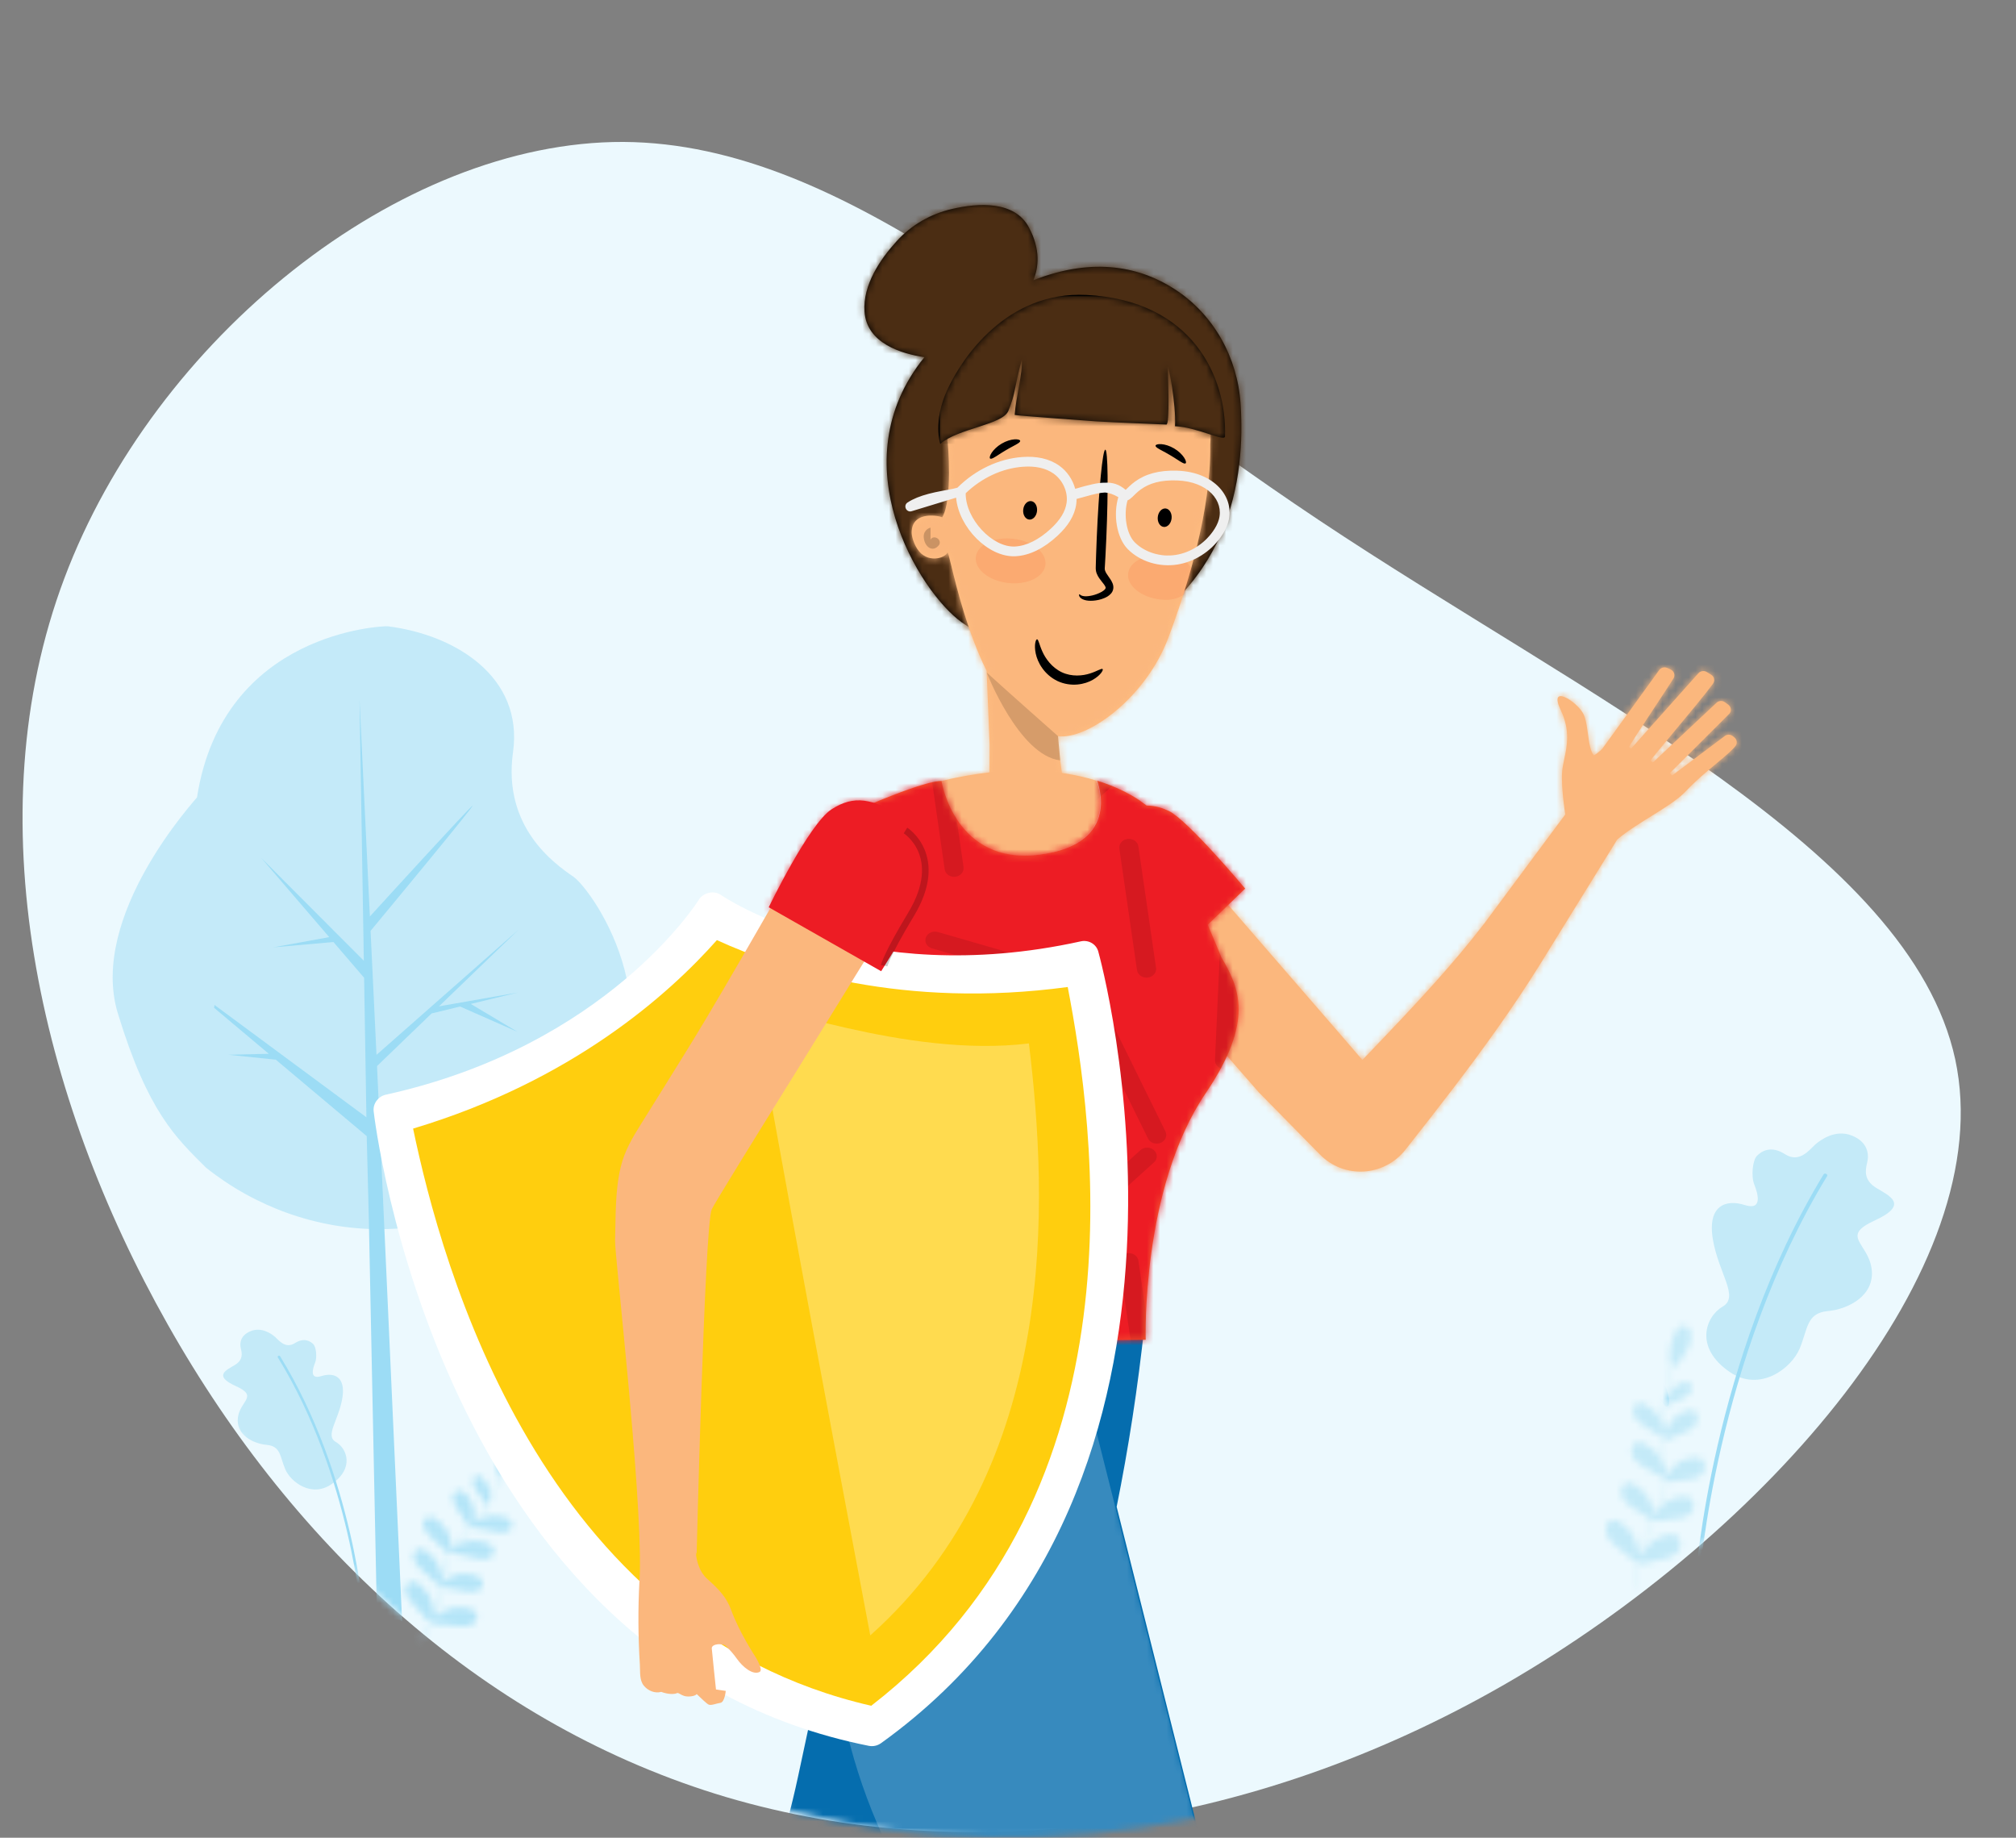 <svg viewBox="0 0 305 278" fill="none" xmlns="http://www.w3.org/2000/svg">
<rect x="0" y="0" width="305" height="278" fill="#808080" stroke="none"/>
<path fill-rule="evenodd" clip-rule="evenodd" d="M109.832 271.838C73.869 261.127 44.773 234.732 25.376 200.355C5.908 165.909 -3.861 123.621 9.731 87.494C23.323 51.297 60.347 21.331 94.328 21.471C128.309 21.682 159.386 51.927 199.526 78.672C239.665 105.418 288.936 128.592 295.803 160.237C302.598 191.884 266.991 232.071 227.842 254.686C188.623 277.3 145.794 282.481 109.832 271.838Z" fill="#ECF9FE"/>
<mask id="mask0" mask-type="alpha" maskUnits="userSpaceOnUse" x="3" y="21" width="294" height="257">
<path fill-rule="evenodd" clip-rule="evenodd" d="M109.825 271.838C73.862 261.127 44.766 234.732 25.369 200.355C5.901 165.909 -3.868 123.621 9.724 87.494C23.316 51.297 60.34 21.331 94.32 21.471C128.301 21.682 159.379 51.927 199.518 78.672C239.657 105.418 288.928 128.592 295.795 160.237C302.591 191.884 266.983 232.071 227.835 254.686C188.615 277.3 145.787 282.481 109.825 271.838Z" fill="white"/>
</mask>
<g mask="url(#mask0)">
<path opacity="0.9" fill-rule="evenodd" clip-rule="evenodd" d="M58.635 94.735C58.205 94.683 33.727 95.415 29.805 120.616C29.783 120.76 13.291 138.461 17.84 153.335C22.388 168.208 26.563 172.046 31.164 176.631C38.581 182.55 47.879 185.935 57.424 185.941C58.215 185.941 59.007 185.913 59.801 185.867C69.486 185.301 79.284 181.212 87.504 172.718C104.417 155.237 89.571 134.551 86.745 132.616C83.918 130.679 76.022 125.14 77.615 113.791C79.207 102.442 68.986 96.023 58.635 94.735Z" fill="#C0E9F9"/>
<path fill-rule="evenodd" clip-rule="evenodd" d="M66.415 152.231L78.422 140.659L56.961 159.57L56.064 140.816C58.481 137.903 71.823 121.809 71.486 121.893C71.151 121.978 58.469 135.883 55.959 138.636L54.391 105.813L55.042 145.332L39.517 129.775L49.806 141.76L41.333 143.306L50.445 142.505L55.085 147.908L55.433 169.013L32.453 152.022C32.432 152.165 32.413 152.313 32.392 152.455L40.664 159.408L34.558 159.556L41.727 160.301L55.48 171.862L55.802 184.554L57.042 245.287C58.198 246.379 59.612 244.25 60.837 245.287L58.09 184.48L57.042 161.263L65.3 153.305L69.609 152.26L78.29 156.088L71.229 151.868L78.389 150.131L66.415 152.231Z" fill="#9CDCF5"/>
<path fill-rule="evenodd" clip-rule="evenodd" d="M261.673 207.531C266.24 210.675 271.021 206.991 272.269 204.005C273.519 201.018 273.277 198.635 276.537 198.327C279.796 198.019 283.68 195.887 283.159 191.941C282.636 187.994 278.352 187.04 283.649 184.614C288.945 182.187 285.759 180.858 283.87 179.703C281.981 178.546 282.174 177.105 282.485 175.861C282.796 174.617 282.594 172.743 280.156 171.775C277.718 170.806 275.482 172.376 274.62 173.144C273.759 173.913 272.233 176 270.068 174.605C267.903 173.212 266.491 174.168 265.826 174.823C265.16 175.477 264.891 177.891 265.406 179.185C265.92 180.48 266.752 183.182 263.96 182.286C261.169 181.391 258.264 182.289 259.142 187.489C260.021 192.687 263.174 196.162 260.624 197.649C258.075 199.136 256.242 203.793 261.673 207.531" fill="#C4EAF8"/>
<path fill-rule="evenodd" clip-rule="evenodd" d="M256.728 239.195C256.6 239.148 256.51 239.037 256.517 238.923C256.54 238.592 258.97 205.456 275.901 177.635C275.967 177.524 276.141 177.498 276.284 177.57C276.429 177.645 276.492 177.795 276.425 177.906C259.541 205.648 257.116 238.697 257.095 239.028C257.086 239.158 256.95 239.241 256.79 239.212C256.768 239.208 256.748 239.202 256.728 239.195" fill="#9CDCF5"/>
<path fill-rule="evenodd" clip-rule="evenodd" d="M50.121 224.537C47.118 226.576 43.975 224.187 43.154 222.25C42.332 220.314 42.491 218.768 40.348 218.568C38.205 218.369 35.652 216.985 35.994 214.426C36.338 211.866 39.155 211.248 35.672 209.674C32.19 208.1 34.285 207.238 35.526 206.489C36.768 205.739 36.642 204.805 36.437 203.998C36.233 203.191 36.366 201.975 37.969 201.347C39.572 200.719 41.041 201.737 41.608 202.235C42.175 202.734 43.178 204.088 44.602 203.183C46.025 202.279 46.953 202.899 47.391 203.324C47.828 203.748 48.005 205.314 47.667 206.153C47.328 206.993 46.781 208.745 48.617 208.165C50.453 207.584 52.362 208.167 51.785 211.539C51.207 214.91 49.134 217.164 50.81 218.128C52.487 219.093 53.692 222.113 50.121 224.537" fill="#C4EAF8"/>
<path fill-rule="evenodd" clip-rule="evenodd" d="M54.971 245.072C55.056 245.041 55.114 244.969 55.11 244.896C55.095 244.681 53.497 223.19 42.365 205.146C42.322 205.075 42.207 205.058 42.113 205.104C42.018 205.153 41.977 205.251 42.021 205.322C53.122 223.315 54.716 244.749 54.73 244.963C54.736 245.048 54.825 245.102 54.931 245.083C54.945 245.08 54.958 245.077 54.971 245.072" fill="#9CDCF5"/>
</g>
<mask id="mask1" mask-type="alpha" maskUnits="userSpaceOnUse" x="242" y="200" width="16" height="41">
<path fill-rule="evenodd" clip-rule="evenodd" d="M252.951 202.815C252.505 204.033 252.448 206.454 252.955 206.788V206.788C252.031 210.233 251.679 212.659 251.695 216.208V216.208C251.499 215.412 251.007 214.379 250.651 213.915V213.915C250.111 213.208 247.771 211.115 247.15 212.982V212.982C246.529 214.848 249.409 216.055 250.073 216.506V216.506C250.735 216.956 251.334 217.643 251.695 217.15V217.15C251.699 217.144 251.703 217.136 251.706 217.13V217.13C251.723 217.927 251.755 218.78 251.801 219.714V219.714L251.815 219.987C251.862 220.954 251.901 221.738 251.918 222.413V222.413C251.7 221.547 251.109 220.382 250.697 219.876V219.876C250.094 219.136 247.518 216.983 246.915 219.034V219.034C246.313 221.084 249.438 222.253 250.163 222.709V222.709C250.887 223.165 251.553 223.88 251.923 223.329V223.329C251.923 223.327 251.923 223.326 251.924 223.324V223.324C251.894 225.313 251.524 226.373 250.269 229.283V229.283C250.264 228.441 249.563 226.812 249.087 226.171V226.171C248.514 225.397 246.025 223.099 245.342 225.114V225.114C244.66 227.128 247.736 228.473 248.441 228.97V228.97C249.071 229.413 249.645 230.056 250.038 229.815V229.815C249.954 230.011 249.866 230.213 249.774 230.424V230.424L249.535 230.974C248.812 232.636 248.347 234.137 248.051 235.438V235.438C248 234.482 247.455 232.926 247.042 232.255V232.255C246.49 231.359 244.005 228.597 243.098 230.66V230.66C242.191 232.722 245.389 234.541 246.108 235.16V235.16C246.82 235.772 247.437 236.643 247.902 236.154V236.154C247.509 238.191 247.541 239.648 247.597 240.345V240.345C247.654 240.395 247.71 240.445 247.767 240.494V240.494C247.708 239.913 247.63 238.432 248.038 236.269V236.269C248.038 236.27 248.039 236.273 248.039 236.274V236.274C248.305 236.966 249.16 236.438 250.021 236.2V236.2C250.88 235.961 254.413 235.76 254.233 233.436V233.436C254.051 231.112 250.877 232.513 250.082 233.087V233.087C249.535 233.481 248.649 234.511 248.235 235.344V235.344C248.531 234.088 248.982 232.652 249.673 231.061V231.061L249.913 230.512C250.047 230.2 250.175 229.906 250.295 229.63V229.63C250.297 229.664 250.3 229.697 250.308 229.726V229.726C250.498 230.397 251.326 230.001 252.137 229.873V229.873C252.949 229.744 256.216 229.941 256.235 227.766V227.766C256.254 225.591 253.22 226.545 252.442 226.991V226.991C251.961 227.267 251.185 227.994 250.707 228.666V228.666C251.62 226.517 251.973 225.445 252.059 223.946V223.946C252.316 224.439 253.085 224.089 253.839 223.969V223.969C254.65 223.84 257.918 224.037 257.937 221.861V221.861C257.955 219.686 254.922 220.641 254.145 221.087V221.087C253.519 221.446 252.398 222.563 252.081 223.335V223.335C252.093 222.466 252.042 221.422 251.97 219.977V219.977L251.957 219.702C251.92 218.973 251.893 218.291 251.875 217.649V217.649C252.191 218.111 252.841 217.552 253.524 217.224V217.224C254.23 216.885 257.219 216.152 256.81 214.202V214.202C256.4 212.251 253.85 213.947 253.235 214.562V214.562C252.782 215.015 252.077 216.154 251.86 216.941V216.941C251.828 215.189 251.877 213.719 252.028 212.308V212.308C252.033 212.326 252.04 212.344 252.05 212.359V212.359C252.283 212.782 252.8 212.331 253.346 212.069V212.069C253.893 211.807 256.201 211.241 255.885 209.734V209.734C255.568 208.226 253.598 209.537 253.124 210.013V210.013C252.795 210.342 252.293 211.139 252.094 211.737V211.737C252.293 210.173 252.62 208.639 253.109 206.82V206.82C253.748 206.72 255.239 204.418 255.449 203.801V203.801C255.674 203.138 256.323 201.273 255.082 200.644V200.644C254.928 200.566 254.783 200.531 254.647 200.531V200.531C253.681 200.531 253.143 202.284 252.951 202.815V202.815Z" fill="white"/>
</mask>
<g mask="url(#mask1)">
<path fill-rule="evenodd" clip-rule="evenodd" d="M260.526 199.868L244.221 198.198L241.208 241.079L257.514 242.75L260.526 199.868Z" fill="#C4EAF8"/>
<path fill-rule="evenodd" clip-rule="evenodd" d="M249.648 208.522C248.875 209.767 250.826 211.359 251.246 211.853V211.853C251.666 212.348 252.001 213.004 252.352 212.723V212.723C252.702 212.44 252.395 210.716 252.108 210.058V210.058C251.884 209.544 250.98 208.138 250.228 208.138V208.138C250.017 208.138 249.817 208.249 249.648 208.522V208.522Z" fill="#9CDCF5"/>
</g>
<mask id="mask2" mask-type="alpha" maskUnits="userSpaceOnUse" x="249" y="208" width="4" height="5">
<path fill-rule="evenodd" clip-rule="evenodd" d="M249.648 208.522C248.875 209.767 250.826 211.359 251.246 211.853V211.853C251.666 212.348 252.001 213.004 252.352 212.723V212.723C252.702 212.44 252.395 210.716 252.108 210.058V210.058C251.884 209.544 250.98 208.138 250.228 208.138V208.138C250.017 208.138 249.817 208.249 249.648 208.522V208.522Z" fill="white"/>
</mask>
<g mask="url(#mask2)">
</g>
<mask id="mask3" mask-type="alpha" maskUnits="userSpaceOnUse" x="61" y="218" width="17" height="31">
<path fill-rule="evenodd" clip-rule="evenodd" d="M77.628 220.811C77.4 221.868 76.266 223.451 75.686 223.349V223.349C74.766 226.128 73.872 227.899 72.128 230.158V230.158C72.677 229.771 73.585 229.417 74.105 229.342V229.342C74.894 229.227 77.839 229.348 77.439 230.929V230.929C77.04 232.51 74.082 231.485 73.317 231.36V231.36C72.552 231.235 71.724 231.301 71.668 230.76V230.76C71.668 230.754 71.668 230.747 71.668 230.741V230.741C71.266 231.239 70.823 231.765 70.33 232.333V232.333L70.186 232.5C69.675 233.088 69.261 233.565 68.918 233.987V233.987C69.519 233.569 70.574 233.192 71.159 233.125V233.125C72.016 233.028 75.185 233.258 74.681 234.945V234.945C74.176 236.632 71.036 235.431 70.217 235.27V235.27C69.398 235.11 68.502 235.152 68.467 234.569V234.569C68.467 234.568 68.468 234.567 68.468 234.565V234.565C67.523 235.856 67.31 236.764 66.923 239.408V239.408C67.338 238.872 68.709 238.268 69.413 238.155V238.155C70.262 238.017 73.43 238.099 73.009 239.814V239.814C72.588 241.527 69.401 240.469 68.579 240.347V240.347C67.845 240.238 67.059 240.291 66.853 239.892V239.892C66.827 240.069 66.801 240.254 66.773 240.446V240.446L66.701 240.947C66.486 242.46 66.136 243.71 65.745 244.727V244.727C66.254 244.147 67.46 243.492 68.127 243.32V243.32C69.019 243.092 72.41 242.875 72.15 244.76V244.76C71.89 246.644 68.372 245.812 67.479 245.76V245.76C66.595 245.708 65.662 245.88 65.519 245.277V245.277C64.848 246.825 64.111 247.736 63.725 248.148V248.148C63.654 248.144 63.583 248.14 63.513 248.137V248.137C63.845 247.802 64.631 246.903 65.35 245.266V245.266C65.35 245.267 65.348 245.268 65.347 245.269V245.269C64.79 245.545 64.345 244.674 63.753 243.985V243.985C63.163 243.297 60.355 240.965 61.637 239.592V239.592C62.92 238.219 64.848 241.094 65.221 241.956V241.956C65.478 242.55 65.705 243.761 65.639 244.551V244.551C66.009 243.564 66.338 242.364 66.546 240.916V240.916L66.617 240.416C66.658 240.132 66.696 239.865 66.733 239.613V239.613C66.714 239.634 66.696 239.653 66.674 239.667V239.667C66.191 239.977 65.703 239.208 65.099 238.62V238.62C64.494 238.032 61.71 236.12 62.756 234.718V234.718C63.802 233.315 65.831 235.817 66.254 236.587V236.587C66.515 237.064 66.799 238.013 66.864 238.74V238.74C67.161 236.797 67.394 235.891 68.053 234.879V234.879C67.602 235.034 67.141 234.331 66.579 233.784V233.784C65.974 233.196 63.191 231.284 64.236 229.881V229.881C65.282 228.479 67.311 230.98 67.732 231.75V231.75C68.072 232.37 68.45 233.783 68.334 234.475V234.475C68.748 233.911 69.299 233.276 70.063 232.396V232.396L70.208 232.229C70.594 231.785 70.949 231.367 71.276 230.967V230.967C70.791 231.065 70.529 230.303 70.128 229.667V229.667C69.712 229.01 67.612 226.678 68.9 225.686V225.686C70.188 224.694 71.458 227.369 71.664 228.145V228.145C71.816 228.718 71.84 229.885 71.635 230.524V230.524C72.515 229.423 73.192 228.453 73.756 227.456V227.456C73.743 227.465 73.729 227.472 73.713 227.476V227.476C73.315 227.601 73.11 226.99 72.788 226.482V226.482C72.467 225.973 70.845 224.172 71.839 223.405V223.405C72.836 222.639 73.816 224.706 73.974 225.306V225.306C74.085 225.721 74.108 226.543 73.98 227.05V227.05C74.58 225.926 75.058 224.741 75.544 223.273V223.273C75.067 222.811 74.963 220.409 75.092 219.884V219.884C75.23 219.32 75.606 217.723 76.934 218.094V218.094C77.098 218.14 77.234 218.208 77.346 218.293V218.293C78.141 218.895 77.728 220.351 77.628 220.811V220.811Z" fill="white"/>
</mask>
<g mask="url(#mask3)">
<path fill-rule="evenodd" clip-rule="evenodd" d="M72.833 214.203L87.043 223.302L68.625 252.597L54.414 243.5L72.833 214.203Z" fill="#B4E5F8"/>
</g>
<mask id="mask4" mask-type="alpha" maskUnits="userSpaceOnUse" x="0" y="0" width="305" height="278">
<path fill-rule="evenodd" clip-rule="evenodd" d="M113.599 272.228C76.752 260.581 34.243 240.356 14.369 202.978C-5.577 165.524 -2.889 111.069 11.037 71.788C24.963 32.431 62.898 -0.151 97.713 0.001C132.53 0.23 164.371 33.116 205.498 62.195C246.623 91.276 297.106 116.474 304.141 150.883C311.104 185.292 274.621 228.988 234.51 253.578C194.327 278.166 150.445 283.799 113.599 272.228Z" fill="white"/>
</mask>
<g mask="url(#mask4)">
<path fill-rule="evenodd" clip-rule="evenodd" d="M130.411 241.328C117.075 327.048 63.702 374.397 63.702 374.397L69.556 380.907C69.556 380.907 113.855 351.755 146.963 277.151C179.092 347.278 201.798 404.429 201.798 404.429L210.684 403.593L163.897 231.446C166.841 221.746 169.565 211.524 172.002 200.759L135.23 201.204L130.411 241.328Z" fill="#FBB77D"/>
<path fill-rule="evenodd" clip-rule="evenodd" d="M126.235 243.071C126.282 223.544 133.122 208.701 134.955 202.353L135.389 200.326L135.389 200.325H161.993L173.168 200.325C172.142 209.968 170.709 219.167 168.938 227.935L211.552 397.346L198.388 400.742C182.979 376.676 159.846 325.67 144.625 297.626C115.958 352.837 77.338 376.464 77.338 376.464L66.521 367.37C66.521 367.37 82.768 342.752 97.06 322.594C108.54 306.402 116.605 288.043 120.762 268.631L126.235 243.071V243.071Z" fill="#056DAE"/>
<mask id="mask5" mask-type="alpha" maskUnits="userSpaceOnUse" x="66" y="200" width="146" height="201">
<path fill-rule="evenodd" clip-rule="evenodd" d="M126.235 243.071C126.282 223.544 133.122 208.701 134.955 202.353L135.389 200.326L135.389 200.325H161.993L173.168 200.325C172.142 209.968 170.709 219.167 168.938 227.935L211.552 397.346L198.388 400.742C182.979 376.676 159.846 325.67 144.625 297.626C115.958 352.837 77.338 376.464 77.338 376.464L66.521 367.37C66.521 367.37 82.768 342.752 97.06 322.594C108.54 306.402 116.605 288.043 120.762 268.631L126.235 243.071V243.071Z" fill="white"/>
</mask>
<g mask="url(#mask5)">
<path opacity="0.2" fill-rule="evenodd" clip-rule="evenodd" d="M161.716 200.108H135.082C134.466 207.5 112.464 244.277 138.923 287.914C153.542 312.024 180.762 373.394 198.153 400.525L211.332 397.129L161.716 200.108Z" fill="white"/>
</g>
<path d="M177.716 43.741C172.789 40.548 165.749 38.701 156.342 42.391C157.129 40.481 157.46 37.739 155.658 34.389C153.495 30.345 148.043 30.674 144 31.614C140.757 32.367 137.843 34.06 135.634 36.505C133.189 39.187 130.51 43.09 130.792 47.134C131.109 51.954 136.423 53.523 139.853 54.034C126.868 70.043 139.216 89.621 145.424 94.081C147.169 95.325 149.195 96.338 151.105 97.132C155.569 98.99 160.481 99.2 165.302 98.84V98.84C186.533 90.096 188.39 71.987 187.693 61.114C187.229 54.072 183.633 47.571 177.716 43.741Z" fill="black"/>
<mask id="mask6" mask-type="alpha" maskUnits="userSpaceOnUse" x="130" y="31" width="58" height="68">
<path d="M177.716 43.741C172.789 40.548 165.749 38.701 156.342 42.391C157.129 40.481 157.46 37.739 155.658 34.389C153.495 30.345 148.043 30.674 144 31.614C140.757 32.367 137.843 34.06 135.634 36.505C133.189 39.187 130.51 43.09 130.792 47.134C131.109 51.954 136.423 53.523 139.853 54.034C126.868 70.043 139.216 89.621 145.424 94.081C147.169 95.325 149.195 96.338 151.105 97.132C155.569 98.99 160.481 99.2 165.302 98.84V98.84C186.533 90.096 188.39 71.987 187.693 61.114C187.229 54.072 183.633 47.571 177.716 43.741Z" fill="white"/>
</mask>
<g mask="url(#mask6)">
<rect x="98.817" y="27.455" width="102.324" height="138.6" fill="#4B2D13"/>
</g>
<path fill-rule="evenodd" clip-rule="evenodd" d="M143.378 66.818H143.332L143.567 62.821C144.93 54.45 151.362 48.176 167.151 48.898C178.156 49.401 182.675 56.378 183.098 63.526C183.145 64.702 183.191 65.924 183.098 67.288C183.238 77.164 179.713 88.592 176.752 96.493C173.462 105.24 165.095 111.542 160.488 111.4C160.341 111.395 160.195 111.386 160.05 111.374L160.428 115.302L160.442 115.306L161.24 121.373C157.668 120.62 153.814 120.056 149.678 119.868L149.722 112.728L149.263 101.478C146.389 95.687 144.73 88.89 143.923 85.582C143.587 84.206 143.399 83.434 143.332 83.59C142.955 84.463 140.23 85.287 138.772 83.03C138.161 82.09 137.926 81.029 137.926 80.559C137.926 77.032 142.532 78.11 142.532 78.28C144.177 75.646 143.378 66.818 143.378 66.818Z" fill="#FFBE82"/>
<mask id="mask7" mask-type="alpha" maskUnits="userSpaceOnUse" x="137" y="48" width="47" height="74">
<path fill-rule="evenodd" clip-rule="evenodd" d="M143.378 66.818H143.332L143.567 62.821C144.93 54.45 151.362 48.176 167.151 48.898C178.156 49.401 182.675 56.378 183.098 63.526C183.145 64.702 183.191 65.924 183.098 67.288C183.238 77.164 179.713 88.592 176.752 96.493C173.462 105.24 165.095 111.542 160.488 111.4C160.341 111.395 160.195 111.386 160.05 111.374L160.428 115.302L160.442 115.306L161.24 121.373C157.668 120.62 153.814 120.056 149.678 119.868L149.722 112.728L149.263 101.478C146.389 95.687 144.73 88.89 143.923 85.582C143.587 84.206 143.399 83.434 143.332 83.59C142.955 84.463 140.23 85.287 138.772 83.03C138.161 82.09 137.926 81.029 137.926 80.559C137.926 77.032 142.532 78.11 142.532 78.28C144.177 75.646 143.378 66.818 143.378 66.818Z" fill="white"/>
</mask>
<g mask="url(#mask7)">
<rect x="125.699" y="30.274" width="66.337" height="93.918" fill="#FBB77D"/>
</g>
<path opacity="0.15" fill-rule="evenodd" clip-rule="evenodd" d="M160.065 111.356C160.065 111.356 152.093 104.312 149.273 101.725C149.273 101.725 154.142 114.272 160.394 115.024C160.394 115.024 160.065 111.262 160.065 111.356" fill="black"/>
<path opacity="0.197" fill-rule="evenodd" clip-rule="evenodd" d="M140.782 79.815C140.782 79.815 139.748 80.05 139.748 81.179C139.795 82.684 141.111 83.718 142.098 82.402C142.521 81.508 141.158 80.85 140.782 81.649" fill="black"/>
<path fill-rule="evenodd" clip-rule="evenodd" d="M166.818 101.213C166.955 101.328 166.556 102.126 165.343 102.828C164.744 103.174 163.943 103.459 163.01 103.546C162.081 103.632 161.011 103.499 160.007 103.03C159.006 102.556 158.221 101.833 157.689 101.079C157.147 100.325 156.843 99.543 156.698 98.875C156.411 97.518 156.715 96.688 156.895 96.706C157.119 96.711 157.214 97.491 157.699 98.553C158.161 99.603 159.123 100.975 160.64 101.693C162.159 102.408 163.827 102.233 164.913 101.875C166.025 101.523 166.661 101.052 166.818 101.213" fill="black"/>
<path fill-rule="evenodd" clip-rule="evenodd" d="M150.034 68.483C149.743 68.924 149.672 69.265 149.797 69.364C149.98 69.499 150.448 69.196 151.103 68.772C151.409 68.574 151.756 68.349 152.134 68.13C152.524 67.893 152.904 67.691 153.235 67.514C153.9 67.16 154.371 66.908 154.345 66.687C154.321 66.53 153.989 66.422 153.461 66.462C152.934 66.499 152.223 66.704 151.533 67.112C150.843 67.52 150.323 68.044 150.034 68.483ZM178.066 69.499C178.721 69.923 179.189 70.226 179.372 70.091C179.497 69.992 179.426 69.651 179.135 69.21C178.846 68.771 178.326 68.247 177.636 67.838C176.946 67.431 176.234 67.226 175.708 67.189C175.179 67.149 174.847 67.257 174.823 67.413C174.798 67.635 175.269 67.886 175.933 68.241C176.265 68.418 176.644 68.62 177.034 68.857C177.412 69.076 177.76 69.301 178.066 69.499Z" fill="black"/>
<path fill-rule="evenodd" clip-rule="evenodd" d="M163.282 89.91C163.335 89.892 163.412 89.966 163.531 90.045C163.656 90.122 163.866 90.181 164.161 90.197C164.744 90.219 165.718 90.05 166.66 89.535C166.889 89.41 167.106 89.236 167.208 89.091C167.29 88.93 167.304 88.915 167.21 88.705C167.113 88.503 166.898 88.236 166.659 87.939C166.421 87.636 166.139 87.291 165.938 86.794C165.832 86.553 165.777 86.25 165.774 85.944C165.78 85.737 165.784 85.529 165.789 85.318C165.801 84.9 165.813 84.472 165.826 84.038C165.858 83.168 165.892 82.268 165.926 81.347C166.242 73.971 166.821 68.008 167.222 68.026C167.621 68.043 167.69 74.033 167.375 81.409C167.33 82.33 167.287 83.229 167.245 84.099C167.221 84.533 167.196 84.959 167.173 85.377C167.161 85.584 167.148 85.789 167.136 85.992C167.14 86.094 167.138 86.199 167.19 86.327C167.273 86.579 167.462 86.87 167.677 87.171C167.89 87.48 168.139 87.793 168.322 88.247C168.412 88.47 168.472 88.763 168.426 89.057C168.385 89.354 168.245 89.606 168.084 89.787C167.76 90.146 167.428 90.315 167.116 90.455C166.489 90.726 165.909 90.825 165.394 90.868C164.877 90.905 164.424 90.87 164.055 90.752C163.688 90.636 163.415 90.439 163.311 90.237C163.216 90.037 163.241 89.919 163.282 89.91" fill="black"/>
<path opacity="0.1" fill-rule="evenodd" clip-rule="evenodd" d="M147.63 84.252C147.841 82.404 150.369 81.171 153.278 81.498C156.187 81.826 158.374 83.59 158.164 85.439C157.953 87.285 155.424 88.518 152.515 88.19C149.607 87.863 147.419 86.099 147.63 84.252" fill="#FF3600"/>
<path opacity="0.1" fill-rule="evenodd" clip-rule="evenodd" d="M176.321 84.001C178.505 84.247 179.654 84.79 180.316 86.082C180.316 86.082 179.392 89.611 179.154 89.953C178.107 90.561 177.159 90.873 175.558 90.693C172.65 90.365 170.462 88.602 170.673 86.754C170.884 84.906 173.412 83.673 176.321 84.001Z" fill="#FF3600"/>
<path fill-rule="evenodd" clip-rule="evenodd" d="M155.699 78.596C156.276 78.656 156.81 78.081 156.891 77.31C156.973 76.539 156.571 75.864 155.994 75.804C155.417 75.742 154.883 76.318 154.802 77.089C154.72 77.86 155.122 78.534 155.699 78.596ZM176.058 79.709C176.634 79.771 177.168 79.195 177.25 78.424C177.332 77.652 176.93 76.978 176.353 76.917C175.776 76.856 175.242 77.432 175.16 78.203C175.079 78.974 175.481 79.648 176.058 79.709Z" fill="black"/>
<path d="M165.781 63.737C169.174 63.938 173.511 64.085 176.463 64.225C177.003 64.25 176.702 56.525 176.703 55.45C176.704 54.962 177.976 61.203 177.767 64.478C181.126 64.616 185.302 66.891 185.332 66.016C185.636 57.106 180.431 45.405 164.337 44.615C152.284 44.023 145.502 54.187 143.31 58.974C141.118 63.762 142.253 67.151 142.253 67.151C144.926 64.783 151.686 64.29 152.565 62.134C153.676 59.408 153.416 58.813 154.604 54.283C154.751 56.376 153.695 60.109 153.512 62.766C153.721 62.876 165.781 63.737 165.781 63.737" fill="black"/>
<mask id="mask8" mask-type="alpha" maskUnits="userSpaceOnUse" x="141" y="44" width="45" height="24">
<path d="M165.781 63.737C169.174 63.938 173.511 64.085 176.463 64.225C177.003 64.25 176.702 56.525 176.703 55.45C176.704 54.962 177.976 61.203 177.767 64.478C181.126 64.616 185.302 66.891 185.332 66.016C185.636 57.106 180.431 45.405 164.337 44.615C152.284 44.023 145.502 54.187 143.31 58.974C141.118 63.762 142.253 67.151 142.253 67.151C144.926 64.783 151.686 64.29 152.565 62.134C153.676 59.408 153.416 58.813 154.604 54.283C154.751 56.376 153.695 60.109 153.512 62.766C153.721 62.876 165.781 63.737 165.781 63.737" fill="white"/>
</mask>
<g mask="url(#mask8)">
<rect x="142.177" y="44.807" width="43.358" height="22.341" fill="#4B2D13"/>
</g>
<path fill-rule="evenodd" clip-rule="evenodd" d="M184.399 78.597C184.23 79.198 183.916 79.804 183.463 80.434C182.125 82.292 180.079 83.597 177.89 83.942C175.618 84.299 173.211 83.575 171.683 82.044C170.392 80.75 169.963 77.825 170.586 75.689C170.819 75.602 171.055 75.425 171.308 75.184C171.359 75.136 171.731 74.768 171.857 74.649C172.096 74.425 172.324 74.232 172.574 74.05C173.874 73.105 175.585 72.591 178.072 72.677C182.759 72.841 185.194 75.775 184.399 78.597M161.37 76.025C161.188 77.409 160.342 78.719 158.954 79.997C157.181 81.629 155.317 82.589 153.538 82.672C150.118 82.833 146.051 78.472 146.1 74.614C148.542 72.269 151.635 70.837 154.755 70.606C156.615 70.468 158.203 70.793 159.41 71.652C160.765 72.617 161.588 74.375 161.37 76.025M178.122 71.203C175.31 71.106 173.274 71.716 171.706 72.857C171.402 73.079 171.128 73.31 170.847 73.574C170.715 73.698 170.385 74.025 170.305 74.102C169.304 73.26 168.353 72.945 167.062 73.023C167.04 73.023 167.016 73.02 166.994 73.02C166.143 73.02 164.716 73.329 162.667 73.946C162.292 72.551 161.433 71.283 160.263 70.45C158.741 69.367 156.82 68.974 154.644 69.135C151.078 69.4 147.571 71.062 144.853 73.769C144.862 73.76 144.596 73.85 144.158 73.943C143.962 73.985 143.741 74.028 143.414 74.088C143.318 74.106 143.205 74.127 142.984 74.167C142.802 74.201 142.663 74.227 142.524 74.253C141.732 74.403 141.105 74.538 140.49 74.701C139.211 75.039 138.159 75.454 137.311 76.008C136.597 76.475 137.113 77.58 137.929 77.331L144.65 75.283C145.029 79.76 149.518 84.338 153.606 84.145C155.78 84.044 157.946 82.929 159.951 81.083C161.569 79.592 162.595 78.004 162.83 76.218C162.862 75.972 162.876 75.724 162.875 75.477C163.229 75.392 163.627 75.281 164.202 75.116C165.488 74.746 166.423 74.532 167.175 74.503C167.766 74.542 168.439 74.771 169.192 75.204C168.396 77.832 168.915 81.359 170.638 83.086C172.509 84.961 175.393 85.828 178.119 85.399C180.705 84.991 183.095 83.467 184.659 81.295C185.205 80.535 185.596 79.781 185.817 78.998C186.885 75.209 183.723 71.398 178.122 71.203" fill="#EFEFEF"/>
<path fill-rule="evenodd" clip-rule="evenodd" d="M249.758 123.506C247.948 124.63 246.083 125.789 244.67 126.999L232.958 145.937C228.908 152.436 224.424 158.65 219.78 164.734C217.447 167.789 215.075 170.813 212.697 173.832C212.682 173.85 212.668 173.869 212.654 173.887L212.636 173.91C209.417 178.007 203.355 178.375 199.703 174.659L190.429 165.223C187.989 162.422 184.94 158.934 181.831 155.378C174.578 147.082 166.997 138.411 166.054 137.197C160.298 129.789 166.711 125.368 166.711 125.368C169.427 122.562 172.892 123.055 175.75 125.296C177.273 127.05 178.796 128.804 180.319 130.558C181.074 131.428 181.829 132.298 182.585 133.168C183.832 134.605 185.079 136.041 186.325 137.478C191.736 143.713 197.144 149.95 202.542 156.197C203.276 157.047 204.009 157.898 204.742 158.749C205.2 159.281 205.659 159.813 206.117 160.344C206.56 159.88 207.003 159.416 207.447 158.952C210.744 155.5 214.041 152.048 217.221 148.486C219.757 145.647 222.216 142.737 224.538 139.719L236.808 123.204C236.808 123.204 236.146 119.074 236.334 116.713C236.381 116.12 236.513 115.496 236.654 114.831C237.077 112.843 237.579 110.479 236.127 107.429C234.187 103.361 238.52 106.04 239.537 107.971C239.93 108.718 240.084 109.864 240.237 111.002C240.415 112.318 240.59 113.622 241.131 114.278C241.92 113.814 242.432 113.233 242.432 113.233L251.012 101.374C251.193 101.113 251.485 100.964 251.789 100.951C251.949 100.944 252.113 100.974 252.264 101.046L252.764 101.285C253.29 101.536 253.48 102.17 253.171 102.653C252.58 103.581 251.546 105.147 250.466 106.784C248.506 109.753 246.393 112.954 246.491 112.999L246.743 113.273L256.928 101.866C257.246 101.488 257.801 101.399 258.223 101.658L258.882 102.064C259.362 102.356 259.489 102.98 259.159 103.426C258.083 104.908 255.396 108.134 253.163 110.816C251.238 113.127 249.65 115.034 249.722 115.069L250.053 115.354L259.606 106.389C259.94 105.992 260.538 105.923 260.959 106.226L261.459 106.591C261.9 106.907 261.989 107.513 261.659 107.94L252.659 116.927L252.947 117.33L260.842 111.412C261.201 111.071 261.763 111.047 262.154 111.351L262.388 111.54C262.803 111.868 262.873 112.461 262.542 112.876C262.016 113.538 260.956 114.424 259.692 115.48C258.239 116.695 256.515 118.136 255.025 119.72C253.866 120.953 251.849 122.206 249.758 123.506ZM165.873 118.089C165.898 118.15 169.857 127.678 157.107 129.306C144.364 130.933 142.334 118.256 142.319 118.162C152.963 115.572 160.721 116.482 165.872 118.089L165.873 118.089Z" fill="#FBB77D"/>
<mask id="mask9" mask-type="alpha" maskUnits="userSpaceOnUse" x="142" y="100" width="121" height="78">
<path fill-rule="evenodd" clip-rule="evenodd" d="M249.758 123.506C247.948 124.63 246.083 125.789 244.67 126.999L232.958 145.937C228.908 152.436 224.424 158.65 219.78 164.734C217.447 167.789 215.075 170.813 212.697 173.832C212.682 173.85 212.668 173.869 212.654 173.887L212.636 173.91C209.417 178.007 203.355 178.375 199.703 174.659L190.429 165.223C187.989 162.422 184.94 158.934 181.831 155.378C174.578 147.082 166.997 138.411 166.054 137.197C160.298 129.789 166.711 125.368 166.711 125.368C169.427 122.562 172.892 123.055 175.75 125.296C177.273 127.05 178.796 128.804 180.319 130.558C181.074 131.428 181.829 132.298 182.585 133.168C183.832 134.605 185.079 136.041 186.325 137.478C191.736 143.713 197.144 149.95 202.542 156.197C203.276 157.047 204.009 157.898 204.742 158.749C205.2 159.281 205.659 159.813 206.117 160.344C206.56 159.88 207.003 159.416 207.447 158.952C210.744 155.5 214.041 152.048 217.221 148.486C219.757 145.647 222.216 142.737 224.538 139.719L236.808 123.204C236.808 123.204 236.146 119.074 236.334 116.713C236.381 116.12 236.513 115.496 236.654 114.831C237.077 112.843 237.579 110.479 236.127 107.429C234.187 103.361 238.52 106.04 239.537 107.971C239.93 108.718 240.084 109.864 240.237 111.002C240.415 112.318 240.59 113.622 241.131 114.278C241.92 113.814 242.432 113.233 242.432 113.233L251.012 101.374C251.193 101.113 251.485 100.964 251.789 100.951C251.949 100.944 252.113 100.974 252.264 101.046L252.764 101.285C253.29 101.536 253.48 102.17 253.171 102.653C252.58 103.581 251.546 105.147 250.466 106.784C248.506 109.753 246.393 112.954 246.491 112.999L246.743 113.273L256.928 101.866C257.246 101.488 257.801 101.399 258.223 101.658L258.882 102.064C259.362 102.356 259.489 102.98 259.159 103.426C258.083 104.908 255.396 108.134 253.163 110.816C251.238 113.127 249.65 115.034 249.722 115.069L250.053 115.354L259.606 106.389C259.94 105.992 260.538 105.923 260.959 106.226L261.459 106.591C261.9 106.907 261.989 107.513 261.659 107.94L252.659 116.927L252.947 117.33L260.842 111.412C261.201 111.071 261.763 111.047 262.154 111.351L262.388 111.54C262.803 111.868 262.873 112.461 262.542 112.876C262.016 113.538 260.956 114.424 259.692 115.48C258.239 116.695 256.515 118.136 255.025 119.72C253.866 120.953 251.849 122.206 249.758 123.506ZM165.873 118.089C165.898 118.15 169.857 127.678 157.107 129.306C144.364 130.933 142.334 118.256 142.319 118.162C152.963 115.572 160.721 116.482 165.872 118.089L165.873 118.089Z" fill="white"/>
</mask>
<g mask="url(#mask9)">
<rect x="90.186" y="96.613" width="175.815" height="133.394" fill="#FBB77D"/>
</g>
<path fill-rule="evenodd" clip-rule="evenodd" d="M184.778 144.815C184.766 144.785 183.935 142.743 182.719 139.889L188.38 134.416C188.38 134.416 179.674 124.016 176.806 122.663C175.969 122.268 174.828 121.867 173.47 121.854C173.204 121.647 172.808 121.357 172.294 120.998C171.004 120.149 168.912 119.003 165.968 118.084C165.979 118.111 169.972 127.66 157.212 129.29C144.482 130.915 142.454 118.251 142.439 118.157C142.439 118.157 142.439 118.155 142.439 118.155C142.439 118.155 141.078 117.752 132.004 121.531C129.843 120.968 128.004 121.294 125.938 122.615C122.509 124.807 116.413 137.227 116.413 137.227L129.122 144.333C129.663 150.44 130.359 157.782 131.078 165.176C132.907 183.977 134.891 203.11 134.891 203.11L173.334 202.665C173.334 202.665 172.605 179.844 182.401 165.383C189.884 154.335 187.423 149.318 184.778 144.815Z" fill="#F66B35"/>
<mask id="mask10" mask-type="alpha" maskUnits="userSpaceOnUse" x="116" y="118" width="73" height="86">
<path fill-rule="evenodd" clip-rule="evenodd" d="M184.778 144.815C184.766 144.785 183.935 142.743 182.719 139.889L188.38 134.416C188.38 134.416 179.674 124.016 176.806 122.663C175.969 122.268 174.828 121.867 173.47 121.854C173.204 121.647 172.808 121.357 172.294 120.998C171.004 120.149 168.912 119.003 165.968 118.084C165.979 118.111 169.972 127.66 157.212 129.29C144.482 130.915 142.454 118.251 142.439 118.157C142.439 118.157 142.439 118.155 142.439 118.155C142.439 118.155 141.078 117.752 132.004 121.531C129.843 120.968 128.004 121.294 125.938 122.615C122.509 124.807 116.413 137.227 116.413 137.227L129.122 144.333C129.663 150.44 130.359 157.782 131.078 165.176C132.907 183.977 134.891 203.11 134.891 203.11L173.334 202.665C173.334 202.665 172.605 179.844 182.401 165.383C189.884 154.335 187.423 149.318 184.778 144.815Z" fill="white"/>
</mask>
<g mask="url(#mask10)">
<rect x="91.493" y="100.517" width="177.116" height="143.806" fill="#ED1C24"/>
<g opacity="0.1">
<path fill-rule="evenodd" clip-rule="evenodd" d="M173.56 112.245L159.106 125.345Z" fill="black"/>
<path fill-rule="evenodd" clip-rule="evenodd" d="M159.106 126.658C158.735 126.658 158.364 126.53 158.082 126.274C157.516 125.761 157.516 124.93 158.082 124.418L172.535 111.317C173.101 110.805 174.017 110.805 174.583 111.317C175.148 111.83 175.148 112.661 174.583 113.173L160.129 126.274C159.847 126.53 159.476 126.658 159.106 126.658" fill="black"/>
</g>
<g opacity="0.1">
<path fill-rule="evenodd" clip-rule="evenodd" d="M156.575 159.882L136.682 163.964Z" fill="black"/>
<path fill-rule="evenodd" clip-rule="evenodd" d="M136.681 165.264C136.021 165.264 135.426 164.856 135.273 164.254C135.095 163.554 135.582 162.858 136.36 162.698L156.254 158.615C157.033 158.455 157.807 158.893 157.985 159.593C158.163 160.292 157.676 160.989 156.898 161.148L137.004 165.231C136.895 165.253 136.787 165.264 136.681 165.264" fill="black"/>
</g>
<g opacity="0.1">
<path fill-rule="evenodd" clip-rule="evenodd" d="M200.276 114.858L180.382 118.972Z" fill="black"/>
<path fill-rule="evenodd" clip-rule="evenodd" d="M180.381 120.282C179.721 120.282 179.126 119.87 178.973 119.264C178.795 118.559 179.282 117.857 180.06 117.696L199.954 113.582C200.733 113.421 201.507 113.862 201.685 114.566C201.863 115.271 201.376 115.973 200.598 116.134L180.704 120.248C180.595 120.271 180.487 120.282 180.381 120.282" fill="black"/>
</g>
<g opacity="0.1">
<path fill-rule="evenodd" clip-rule="evenodd" d="M188.074 124.171L200.656 138.677Z" fill="black"/>
<path fill-rule="evenodd" clip-rule="evenodd" d="M200.658 139.98C200.226 139.98 199.8 139.807 199.514 139.478L186.932 124.972C186.44 124.405 186.552 123.586 187.183 123.143C187.814 122.7 188.725 122.802 189.217 123.369L201.799 137.875C202.292 138.443 202.179 139.261 201.548 139.704C201.283 139.89 200.969 139.98 200.658 139.98" fill="black"/>
</g>
<g opacity="0.1">
<path fill-rule="evenodd" clip-rule="evenodd" d="M141.451 142.227L160.951 147.857Z" fill="black"/>
<path fill-rule="evenodd" clip-rule="evenodd" d="M160.95 149.157C160.803 149.157 160.652 149.137 160.504 149.094L141.004 143.463C140.241 143.243 139.822 142.511 140.068 141.828C140.314 141.145 141.132 140.77 141.895 140.991L161.396 146.621C162.158 146.841 162.578 147.573 162.332 148.256C162.133 148.806 161.563 149.157 160.95 149.157" fill="black"/>
</g>
<g opacity="0.1">
<path fill-rule="evenodd" clip-rule="evenodd" d="M166.668 154.758L174.998 171.686Z" fill="black"/>
<path fill-rule="evenodd" clip-rule="evenodd" d="M174.999 173C174.446 173 173.918 172.71 173.678 172.222L165.349 155.294C165.023 154.632 165.35 153.855 166.078 153.559C166.807 153.263 167.662 153.56 167.988 154.222L176.317 171.15C176.643 171.812 176.317 172.589 175.588 172.885C175.396 172.963 175.195 173 174.999 173" fill="black"/>
</g>
<g opacity="0.1">
<path fill-rule="evenodd" clip-rule="evenodd" d="M170.787 128.208L173.456 146.577Z" fill="black"/>
<path fill-rule="evenodd" clip-rule="evenodd" d="M173.455 147.89C172.737 147.89 172.113 147.409 172.017 146.748L169.347 128.379C169.243 127.661 169.803 127.002 170.598 126.907C171.393 126.813 172.123 127.319 172.228 128.038L174.897 146.406C175.002 147.125 174.442 147.784 173.646 147.879C173.582 147.886 173.518 147.89 173.455 147.89" fill="black"/>
</g>
<g opacity="0.1">
<path fill-rule="evenodd" clip-rule="evenodd" d="M186.111 141.899L185.272 160.41Z" fill="black"/>
<path fill-rule="evenodd" clip-rule="evenodd" d="M185.274 161.723C185.254 161.723 185.234 161.723 185.214 161.722C184.408 161.692 183.782 161.081 183.814 160.357L184.653 141.846C184.686 141.122 185.365 140.557 186.171 140.588C186.976 140.618 187.603 141.229 187.57 141.953L186.731 160.464C186.699 161.17 186.053 161.723 185.274 161.723" fill="black"/>
</g>
<g opacity="0.1">
<path fill-rule="evenodd" clip-rule="evenodd" d="M141.701 112.959L144.344 131.327Z" fill="black"/>
<path fill-rule="evenodd" clip-rule="evenodd" d="M144.343 132.64C143.632 132.64 143.014 132.159 142.919 131.498L140.277 113.13C140.173 112.411 140.728 111.752 141.515 111.658C142.302 111.564 143.025 112.069 143.128 112.788L145.771 131.157C145.874 131.875 145.32 132.534 144.532 132.629C144.469 132.636 144.406 132.64 144.343 132.64" fill="black"/>
</g>
<g opacity="0.1">
<path fill-rule="evenodd" clip-rule="evenodd" d="M133.577 158.269L119.123 171.369Z" fill="black"/>
<path fill-rule="evenodd" clip-rule="evenodd" d="M119.123 172.682C118.752 172.682 118.382 172.554 118.099 172.298C117.533 171.785 117.533 170.954 118.099 170.442L132.552 157.341C133.118 156.829 134.035 156.829 134.6 157.341C135.165 157.854 135.165 158.685 134.6 159.197L120.146 172.298C119.864 172.554 119.493 172.682 119.123 172.682" fill="black"/>
</g>
<g opacity="0.1">
<path fill-rule="evenodd" clip-rule="evenodd" d="M129.209 114.858L109.315 118.972Z" fill="black"/>
<path fill-rule="evenodd" clip-rule="evenodd" d="M109.314 120.282C108.654 120.282 108.059 119.87 107.906 119.264C107.728 118.559 108.215 117.857 108.993 117.696L128.887 113.582C129.666 113.421 130.441 113.862 130.619 114.566C130.796 115.271 130.309 115.973 129.531 116.134L109.637 120.248C109.529 120.271 109.421 120.282 109.314 120.282" fill="black"/>
</g>
<g opacity="0.1">
<path fill-rule="evenodd" clip-rule="evenodd" d="M117.015 124.171L129.643 138.677Z" fill="black"/>
<path fill-rule="evenodd" clip-rule="evenodd" d="M129.644 139.98C129.211 139.98 128.783 139.807 128.496 139.478L115.868 124.972C115.374 124.405 115.487 123.586 116.12 123.143C116.754 122.7 117.668 122.802 118.162 123.369L130.79 137.875C131.284 138.443 131.171 139.261 130.538 139.704C130.272 139.89 129.957 139.98 129.644 139.98" fill="black"/>
</g>
<g opacity="0.1">
<path fill-rule="evenodd" clip-rule="evenodd" d="M114.244 161.723C114.224 161.723 114.205 161.723 114.185 161.722C113.391 161.692 112.774 161.081 112.806 160.357L113.632 141.846C113.665 141.122 114.334 140.557 115.127 140.588C115.921 140.618 116.538 141.229 116.506 141.953L115.68 160.464C115.648 161.17 115.011 161.723 114.244 161.723" fill="black"/>
</g>
<g opacity="0.1">
<path fill-rule="evenodd" clip-rule="evenodd" d="M173.56 174.912L159.106 187.969Z" fill="black"/>
<path fill-rule="evenodd" clip-rule="evenodd" d="M159.106 189.277C158.735 189.277 158.364 189.149 158.082 188.894C157.516 188.383 157.516 187.555 158.082 187.044L172.535 173.987C173.101 173.476 174.017 173.476 174.583 173.987C175.148 174.498 175.148 175.326 174.583 175.837L160.129 188.894C159.847 189.149 159.476 189.277 159.106 189.277" fill="black"/>
</g>
<g opacity="0.1">
<path fill-rule="evenodd" clip-rule="evenodd" d="M200.276 177.519L180.382 181.602Z" fill="black"/>
<path fill-rule="evenodd" clip-rule="evenodd" d="M180.381 182.901C179.721 182.901 179.126 182.493 178.973 181.891C178.795 181.192 179.282 180.495 180.06 180.335L199.954 176.253C200.733 176.093 201.507 176.53 201.685 177.23C201.863 177.929 201.376 178.626 200.598 178.786L180.704 182.868C180.595 182.891 180.487 182.901 180.381 182.901" fill="black"/>
</g>
<g opacity="0.1">
<path fill-rule="evenodd" clip-rule="evenodd" d="M188.074 186.79L200.656 201.295Z" fill="black"/>
<path fill-rule="evenodd" clip-rule="evenodd" d="M200.658 202.599C200.226 202.599 199.8 202.426 199.514 202.097L186.932 187.591C186.44 187.024 186.552 186.204 187.183 185.762C187.814 185.319 188.725 185.42 189.217 185.988L201.799 200.494C202.292 201.061 202.179 201.88 201.548 202.323C201.283 202.509 200.969 202.599 200.658 202.599" fill="black"/>
</g>
<g opacity="0.1">
<path fill-rule="evenodd" clip-rule="evenodd" d="M170.787 190.876L173.456 209.2Z" fill="black"/>
<path fill-rule="evenodd" clip-rule="evenodd" d="M173.455 210.509C172.737 210.509 172.113 210.029 172.017 209.37L169.347 191.047C169.243 190.33 169.803 189.672 170.598 189.578C171.393 189.484 172.123 189.989 172.228 190.706L174.897 209.029C175.002 209.746 174.442 210.404 173.646 210.498C173.582 210.505 173.518 210.509 173.455 210.509" fill="black"/>
</g>
<g opacity="0.1">
<path fill-rule="evenodd" clip-rule="evenodd" d="M141.701 175.869L144.344 194.193Z" fill="black"/>
<path fill-rule="evenodd" clip-rule="evenodd" d="M144.343 195.502C143.632 195.502 143.014 195.023 142.919 194.363L140.277 176.04C140.173 175.323 140.728 174.665 141.515 174.571C142.302 174.478 143.025 174.982 143.128 175.699L145.771 194.023C145.874 194.739 145.32 195.397 144.532 195.491C144.469 195.498 144.406 195.502 144.343 195.502" fill="black"/>
</g>
<g opacity="0.1">
<path fill-rule="evenodd" clip-rule="evenodd" d="M129.209 177.519L109.315 181.602Z" fill="black"/>
<path fill-rule="evenodd" clip-rule="evenodd" d="M109.314 182.901C108.654 182.901 108.059 182.493 107.906 181.891C107.728 181.192 108.215 180.495 108.993 180.335L128.887 176.253C129.666 176.093 130.441 176.53 130.619 177.23C130.796 177.929 130.309 178.626 129.531 178.786L109.637 182.868C109.529 182.891 109.421 182.901 109.314 182.901" fill="black"/>
</g>
<g opacity="0.1">
<path fill-rule="evenodd" clip-rule="evenodd" d="M117.015 186.79L129.643 201.295Z" fill="black"/>
<path fill-rule="evenodd" clip-rule="evenodd" d="M129.644 202.599C129.211 202.599 128.783 202.426 128.496 202.097L115.868 187.591C115.374 187.024 115.487 186.204 116.12 185.762C116.754 185.319 117.668 185.42 118.162 185.988L130.79 200.494C131.284 201.061 131.171 201.88 130.538 202.323C130.272 202.509 129.957 202.599 129.644 202.599" fill="black"/>
</g>
</g>
<mask id="mask11" mask-type="alpha" maskUnits="userSpaceOnUse" x="49" y="117" width="147" height="165">
<path fill-rule="evenodd" clip-rule="evenodd" d="M49.557 143.739L168.321 117.535L195.139 255.115L76.374 281.319L49.557 143.739Z" fill="white"/>
</mask>
<g mask="url(#mask11)">
<path fill-rule="evenodd" clip-rule="evenodd" d="M132.41 264.086C132.094 264.156 131.772 264.16 131.45 264.098C66.12 251.091 56.618 168.922 56.529 168.095C56.406 166.947 57.217 165.849 58.376 165.594C91.863 158.206 105.589 136.331 105.724 136.111C106.042 135.588 106.6 135.205 107.258 135.06C107.914 134.915 108.57 135.031 109.054 135.375C109.263 135.521 130.059 149.78 163.521 142.398C164.679 142.142 165.835 142.806 166.15 143.91C166.378 144.708 188.375 224.12 133.292 263.693C133.023 263.884 132.725 264.017 132.41 264.086" fill="white"/>
</g>
<path fill-rule="evenodd" clip-rule="evenodd" d="M62.497 170.725C86.544 163.513 101.198 150.412 108.459 142.211C118.275 146.725 136.739 152.656 161.536 149.306C165.498 169.993 173.816 225.552 131.809 258.035C81.709 246.568 66.802 191.378 62.497 170.725Z" fill="#FFCE0E"/>
<path fill-rule="evenodd" clip-rule="evenodd" d="M131.662 247.39C160.401 221.76 158.522 181.368 155.664 157.84C136.935 160.171 114.686 151.043 114.346 152.594C114.007 154.144 131.662 247.39 131.662 247.39Z" fill="#FFDB4F"/>
<path fill-rule="evenodd" clip-rule="evenodd" d="M135.76 125.014C135.76 125.014 127.248 120.516 122.047 127.961C120.828 129.704 110.427 148.359 104.11 158.564C101.748 162.38 99.383 166.193 97.002 169.995C95.672 172.123 94.487 174.094 93.896 176.589C93.042 180.201 93.165 183.988 93.058 187.677C92.992 189.91 97.045 224.597 96.81 237.688C96.786 238.188 96.767 238.674 96.743 239.136C96.511 243.354 96.54 247.612 96.806 251.841C96.869 252.864 96.715 254.122 97.381 254.965C97.994 255.74 99.061 256.209 100.04 255.934C100.971 256.29 102.012 256.351 102.475 256.099C102.783 256.122 102.983 256.392 103.55 256.561C104.038 256.703 105.105 256.643 105.41 256.271C105.992 256.84 106.946 257.746 107.218 257.861C107.618 258.026 108.319 257.694 108.986 257.594C109.653 257.494 109.796 255.786 109.796 255.786L108.321 255.569C108.321 255.569 107.682 249.525 107.682 249.334C107.682 248.624 109.41 248.525 109.911 249.053C110.411 249.58 111.031 250.274 111.474 250.911C112.344 252.158 113.906 253.45 114.929 252.913C115.514 252.605 114.311 250.662 114.311 250.662C114.311 250.662 111.866 246.99 110.624 243.566C109.92 241.627 108.759 240.409 106.988 238.834C105.884 237.851 105.382 236.281 105.257 234.776C105.332 234.923 105.386 235.103 105.386 235.364C105.386 235.379 106.592 185.59 107.67 182.957C107.965 182.235 115.222 170.515 117.34 167.123C121.579 160.335 125.646 153.66 129.87 146.863C131.432 144.348 132.995 141.833 134.557 139.318C135.745 137.405 136.934 135.492 138.12 133.579C139.392 130.281 139.059 126.779 135.76 125.014" fill="#FBB77D"/>
<path fill-rule="evenodd" clip-rule="evenodd" d="M133.309 146.919C133.309 146.919 140.695 135.403 141.155 132.218C141.46 130.105 141.34 126.451 136.672 123.611C132.003 120.771 129.209 120.216 125.792 122.437C122.375 124.659 116.3 137.247 116.3 137.247L133.309 146.919Z" fill="#ED1C24"/>
<path opacity="0.2" d="M136.993 125.63C136.993 125.63 143.139 129.514 137.83 138.321C134.061 144.573 133.765 146.085 133.765 146.085" stroke="black"/>
</g>
</svg>
